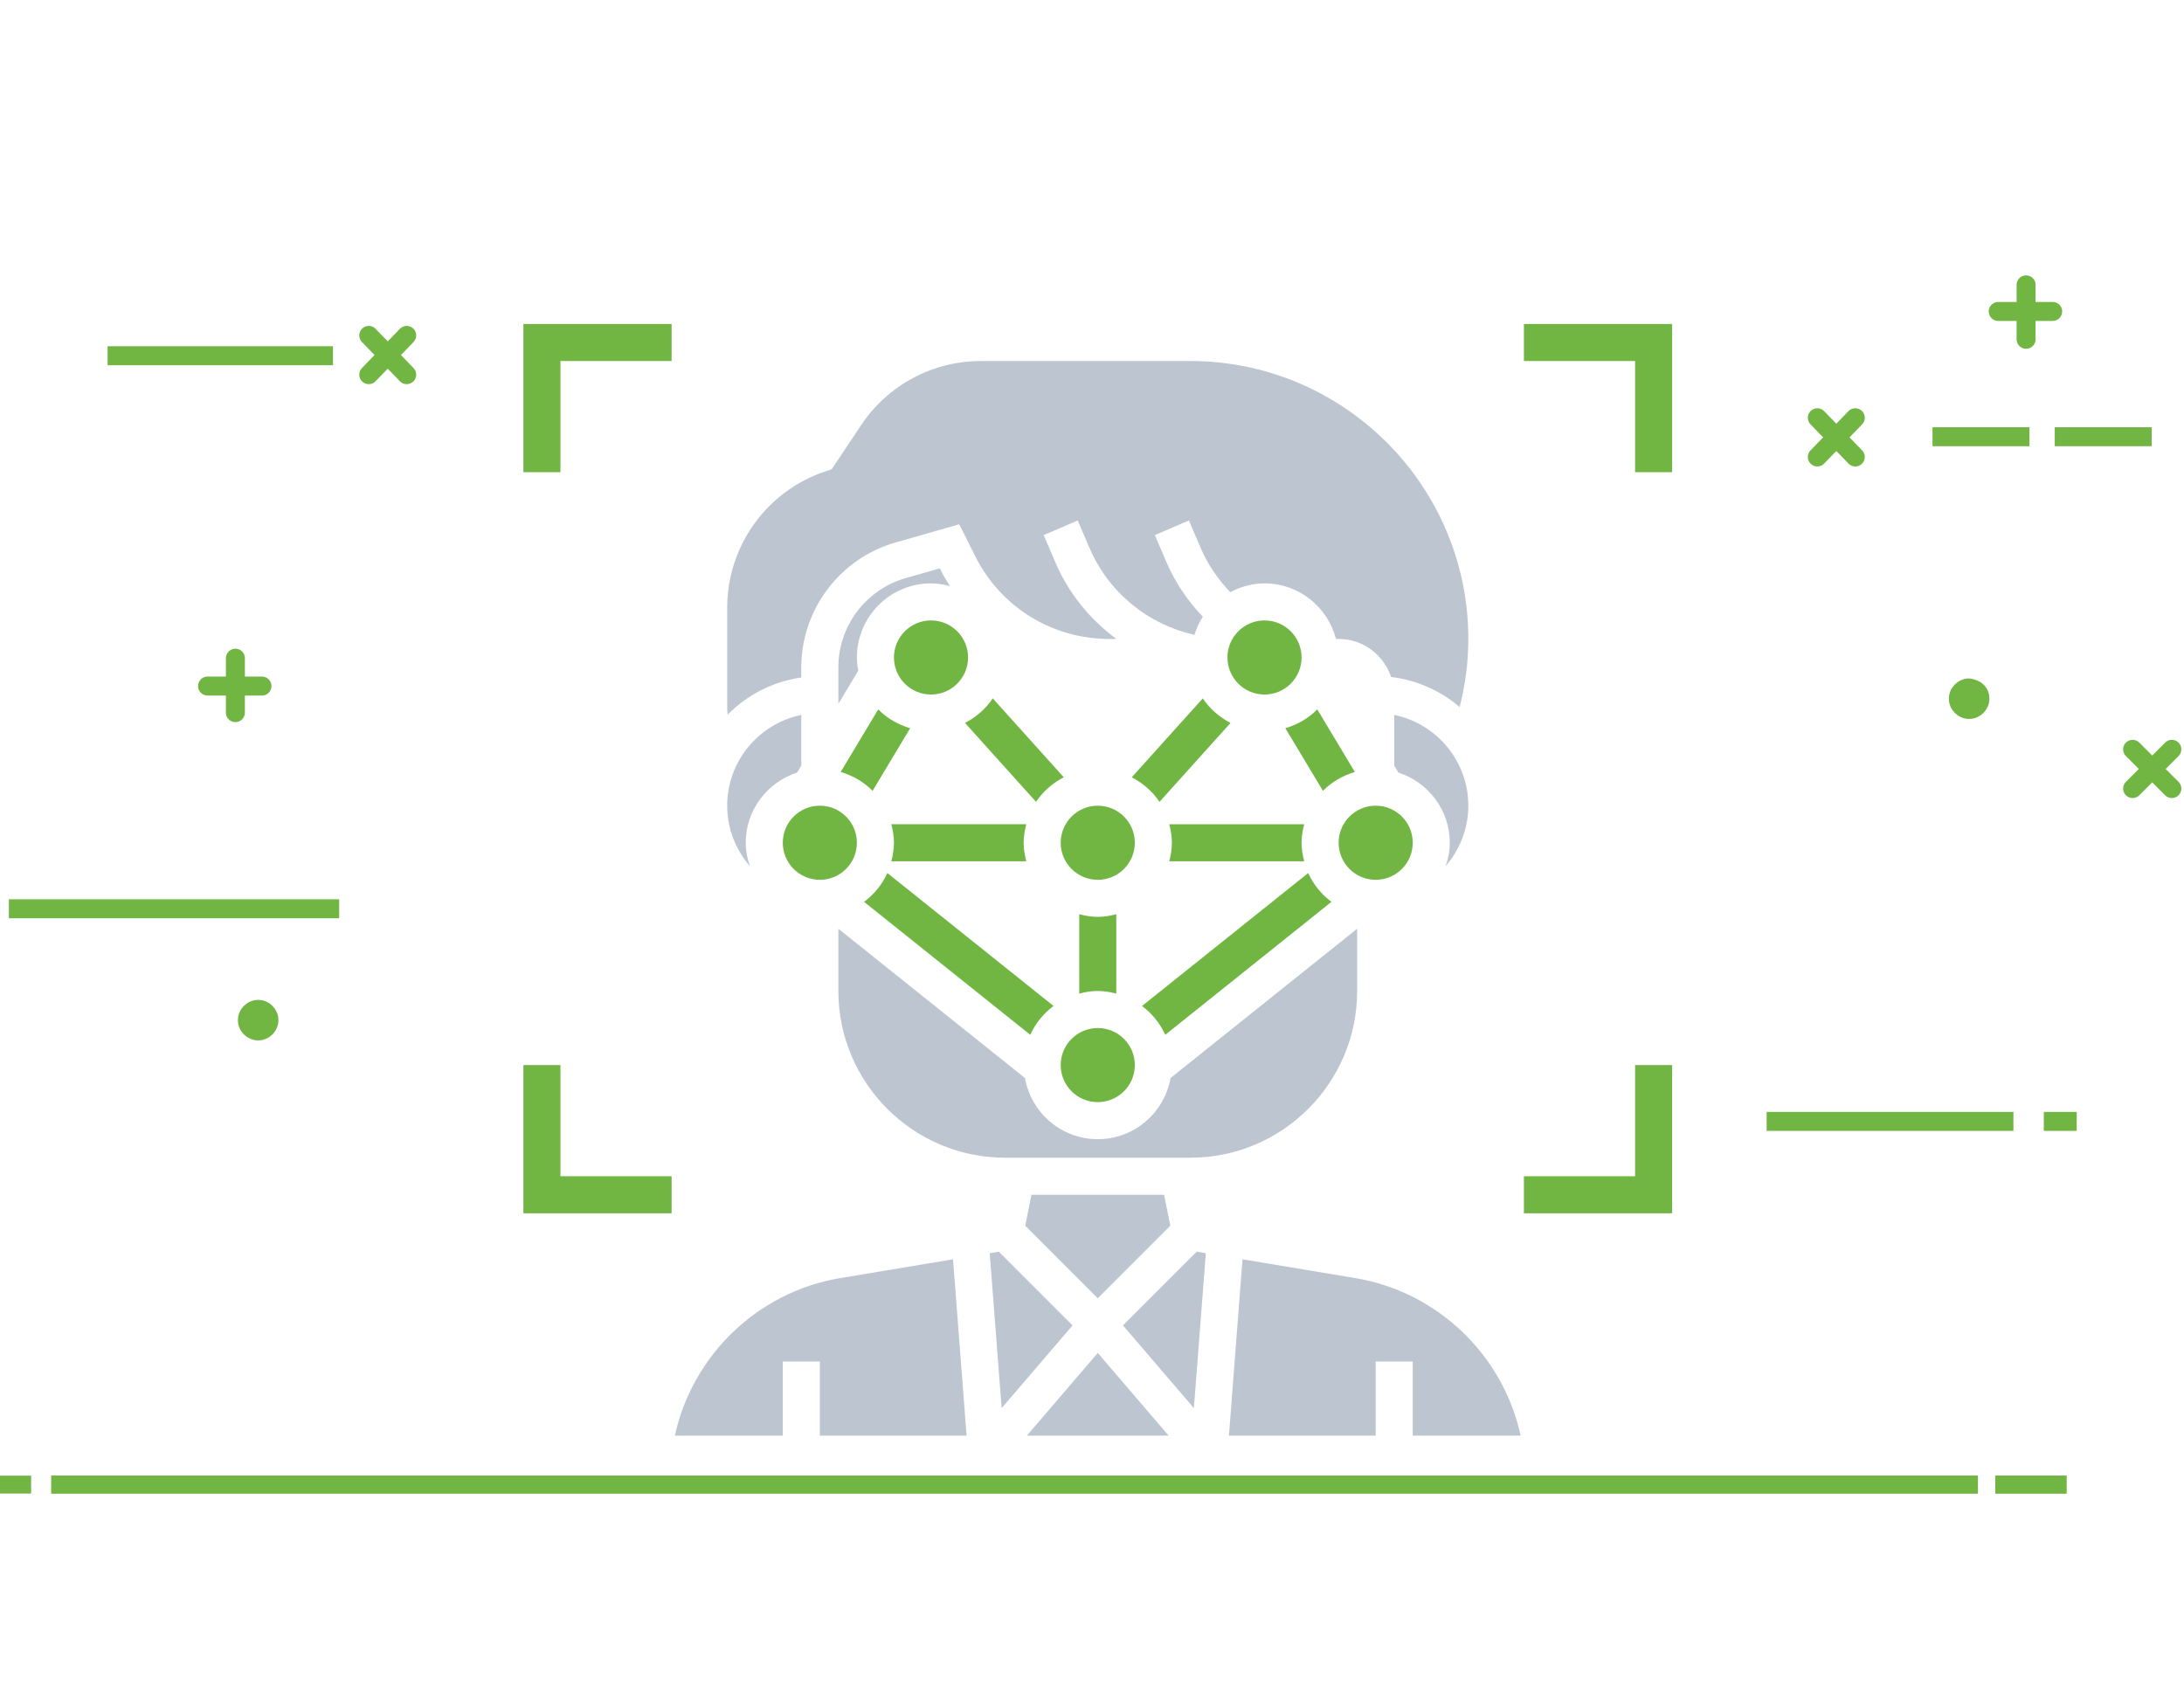 <?xml version="1.0" encoding="utf-8"?>
<!-- Generator: Adobe Illustrator 25.0.0, SVG Export Plug-In . SVG Version: 6.00 Build 0)  -->
<svg version="1.1" id="Capa_1" xmlns:serif="http://www.serif.com/"
	 xmlns="http://www.w3.org/2000/svg" xmlns:xlink="http://www.w3.org/1999/xlink" x="0px" y="0px" viewBox="0 0 943 731"
	 enable-background="new 0 0 943 731" xml:space="preserve">
<rect id="Mesa-de-trabajo1" y="85.842" serif:id="Mesa de trabajo1" fill="none" width="942.946" height="559.127">
</rect>
<g>
	<defs>
		<rect id="SVGID_1_" y="85.842" width="942.946" height="559.127"/>
	</defs>
	<clipPath id="SVGID_2_">
		<use xlink:href="#SVGID_1_"  overflow="visible"/>
	</clipPath>
	<g clip-path="url(#SVGID_2_)">
		<g id="web-design_406_">
			
				<path id="web-design_87_" fill="none" stroke="#71B643" stroke-width="8.196" stroke-linecap="round" stroke-miterlimit="3.147" d="
				M89.617,296.224h23.498"/>
			
				<path id="web-design_86_" fill="none" stroke="#71B643" stroke-width="8.196" stroke-linecap="round" stroke-miterlimit="3.147" d="
				M101.639,307.699v-23.498"/>
			
				<path id="web-design_149_" fill="none" stroke="#71B643" stroke-width="8.196" stroke-linecap="round" stroke-miterlimit="3.147" d="
				M862.794,134.475h23.498"/>
			
				<path id="web-design_134_" fill="none" stroke="#71B643" stroke-width="8.196" stroke-linecap="round" stroke-miterlimit="3.147" d="
				M874.818,146.497V123"/>
			
				<path id="web-design_81_" fill="none" stroke="#71B643" stroke-width="8.196" stroke-linecap="round" stroke-miterlimit="3.147" d="
				M784.681,197.317l16.393-16.94"/>
			
				<path id="web-design_81_1" serif:id="web-design_81_" fill="none" stroke="#71B643" stroke-width="8.196" stroke-linecap="round" stroke-miterlimit="3.147" d="
				M159.216,161.766l16.394-16.94"/>
			
				<path id="web-design_80_" fill="none" stroke="#71B643" stroke-width="8.196" stroke-linecap="round" stroke-miterlimit="3.147" d="
				M801.073,197.317l-16.393-16.94"/>
			
				<path id="web-design_80_1" serif:id="web-design_80_" fill="none" stroke="#71B643" stroke-width="8.196" stroke-linecap="round" stroke-miterlimit="3.147" d="
				M175.612,161.766l-16.394-16.94"/>
			
				<path id="web-design_107_" fill="none" stroke="#71B643" stroke-width="8.196" stroke-linecap="round" stroke-miterlimit="3.147" d="
				M920.816,340.486l16.94-16.94"/>
			
				<path id="web-design_106_" fill="none" stroke="#71B643" stroke-width="8.196" stroke-linecap="round" stroke-miterlimit="3.147" d="
				M937.756,340.486l-16.94-16.94"/>
			<path id="web-design_74_" fill="none" stroke="#71B643" stroke-width="8.196" stroke-miterlimit="3.147" d="M887.193,188.573
				h41.858"/>
			<path id="web-design_100_" fill="none" stroke="#71B643" stroke-width="8.196" stroke-miterlimit="3.147" d="M46.456,153.602
				h97.322"/>
			<path id="web-design_109_" fill="none" stroke="#71B643" stroke-width="8.196" stroke-miterlimit="3.147" d="M3.826,392.398
				h142.622"/>
			<path id="web-design_103_" fill="none" stroke="#71B643" stroke-width="8.196" stroke-miterlimit="3.147" d="M762.794,484.2
				h106.557"/>
			<path id="web-design_104_" fill="none" stroke="#71B643" stroke-width="8.196" stroke-miterlimit="3.147" d="M896.675,484.2
				h-14.207"/>
			<path id="web-design_99_" fill="none" stroke="#71B643" stroke-width="8.196" stroke-miterlimit="3.147" d="M876.265,188.573
				h-41.858"/>
			
				<path id="web-design_65_" fill="#71B643" stroke="#71B643" stroke-width="5.47" stroke-linejoin="round" stroke-miterlimit="10" d="
				M856.238,301.688c0,3.279-2.732,6.012-6.01,6.012c-3.279,0-6.012-2.733-6.012-6.012c0-3.278,2.733-6.01,6.012-6.01
				C854.052,296.224,856.238,298.409,856.238,301.688z"/>
			
				<path id="web-design_108_" fill="#71B643" stroke="#71B643" stroke-width="5.47" stroke-linejoin="round" stroke-miterlimit="10" d="
				M117.486,440.487c0,3.279-2.732,6.011-6.011,6.011c-3.279,0-6.011-2.732-6.011-6.011c0-3.278,2.732-6.012,6.011-6.012
				C114.754,434.475,117.486,437.208,117.486,440.487z"/>
			<path id="web-design_75_" fill="none" stroke="#71B643" stroke-width="7.711" stroke-miterlimit="3.147" d="M0,641.032h13.441"
				/>
			<path id="web-design_90_" fill="none" stroke="#71B643" stroke-width="7.844" stroke-miterlimit="3.147" d="M861.501,641.032
				h30.85"/>
			<path id="web-design_293_" fill="none" stroke="#71B643" stroke-width="7.844" stroke-miterlimit="3.147" d="M22.082,641.032
				h831.955"/>
		</g>
	</g>
</g>
<g>
	<path fill="#BDC5D1" d="M442.676,529.255l31.312,31.32l31.312-31.32l-2.672-13.368h-57.28L442.676,529.255z"/>
	<path fill="#BDC5D1" d="M321.988,363.887c0-14.2,9.36-26.128,22.192-30.304l1.808-3.008v-21.88c-18.232,3.72-32,19.872-32,39.192
		c0,9.976,3.72,19.064,9.784,26.08C322.7,370.783,321.988,367.431,321.988,363.887z"/>
	<path fill="#BDC5D1" d="M362.764,551.871c-35.576,5.928-63.816,33.304-71.368,68.016h46.592v-32h16v32h63.36l-5.856-76.136
		L362.764,551.871z"/>
	<path fill="#BDC5D1" d="M585.988,427.887v-26.864l-80.568,64.448c-2.656,14.984-15.696,26.416-31.432,26.416
		s-28.776-11.432-31.432-26.416l-80.568-64.448v26.864c0,39.696,32.304,72,72,72h80
		C553.684,499.887,585.988,467.583,585.988,427.887z"/>
	<path fill="#BDC5D1" d="M405.804,245.399l-14.8,4.232c-17.088,4.88-29.016,20.696-29.016,38.464v15.808l8.576-14.296
		c-0.336-1.864-0.576-3.76-0.576-5.72c0-17.648,14.352-32,32-32c2.84,0,5.552,0.496,8.176,1.192c-1.176-1.936-2.424-3.8-3.456-5.856
		L405.804,245.399z"/>
	<path fill="#BDC5D1" d="M633.988,347.887c0-19.312-13.768-35.472-32-39.192v21.88l1.808,3.016
		c12.832,4.168,22.192,16.096,22.192,30.296c0,3.544-0.712,6.896-1.784,10.08C630.268,366.951,633.988,357.863,633.988,347.887
		L633.988,347.887z"/>
	<path fill="#BDC5D1" d="M345.988,292.527v-4.432c0-24.872,16.704-47.008,40.616-53.84l27.576-7.88l6.848,13.696
		c11.04,22.096,33.248,35.816,57.952,35.816h3.048c-11.272-8.344-20.52-19.496-26.296-32.968l-5.096-11.88l14.704-6.304l5.096,11.88
		c8.296,19.36,25.304,32.992,45.272,37.504c0.896-2.784,2.064-5.432,3.648-7.824c-6.48-6.816-11.872-14.624-15.624-23.376
		l-5.096-11.88l14.704-6.304l5.096,11.88c3.056,7.136,7.464,13.512,12.76,19.072c4.44-2.344,9.424-3.8,14.792-3.8
		c14.864,0,27.288,10.24,30.864,24h1.136c10.576,0,19.472,6.92,22.664,16.432c11.216,1.336,21.408,5.992,29.592,12.968
		c2.432-9.592,3.744-19.424,3.744-29.4c0-66.168-53.832-120-120-120h-90.432c-20.84,0-40.192,10.352-51.752,27.696l-12.68,19.024
		l-2.6,0.864c-25.448,8.488-42.536,32.2-42.536,59.016v42.304c0,1.272,0.088,2.536,0.16,3.8
		C322.532,300.095,333.62,294.311,345.988,292.527L345.988,292.527z"/>
	<path fill="#BDC5D1" d="M484.884,572.303l30.608,35.712l5.152-66.912l-3.912-0.648L484.884,572.303z"/>
	<path fill="#BDC5D1" d="M443.38,619.887h61.216l-30.608-35.704L443.38,619.887z"/>
	<path fill="#BDC5D1" d="M431.244,540.455l-3.912,0.648l5.152,66.912l30.608-35.712L431.244,540.455z"/>
	<path fill="#BDC5D1" d="M585.212,551.871l-48.728-8.12l-5.856,76.136h63.36v-32h16v32h46.592
		C649.028,585.175,620.788,557.799,585.212,551.871z"/>
</g>
<g>
	<circle fill="#71B643" cx="473.988" cy="459.887" r="16"/>
	<circle fill="#71B643" cx="473.988" cy="363.887" r="16"/>
	<circle fill="#71B643" cx="401.988" cy="283.887" r="16"/>
	<circle fill="#71B643" cx="545.988" cy="283.887" r="16"/>
	<circle fill="#71B643" cx="593.988" cy="363.887" r="16"/>
	<circle fill="#71B643" cx="353.988" cy="363.887" r="16"/>
	<path fill="#71B643" d="M481.988,429.023v-34.272c-2.576,0.672-5.224,1.136-8,1.136s-5.424-0.464-8-1.136v34.272
		c2.576-0.672,5.224-1.136,8-1.136S479.412,428.351,481.988,429.023z"/>
	<path fill="#71B643" d="M503.132,446.815l71.76-57.408c-4.312-3.24-7.808-7.48-10.04-12.448l-71.76,57.408
		C497.396,437.599,500.892,441.847,503.132,446.815z"/>
	<path fill="#71B643" d="M563.124,371.887c-0.672-2.576-1.136-5.224-1.136-8s0.464-5.424,1.136-8h-58.272
		c0.672,2.576,1.136,5.224,1.136,8s-0.464,5.424-1.136,8H563.124z"/>
	<path fill="#71B643" d="M519.34,301.543l-30.672,34.08c4.816,2.512,8.976,6.112,11.968,10.616l30.672-34.08
		C526.492,309.639,522.332,306.047,519.34,301.543z"/>
	<path fill="#71B643" d="M568.772,306.303c-3.76,3.816-8.512,6.576-13.776,8.136l16.216,27.032c3.76-3.816,8.512-6.576,13.776-8.136
		L568.772,306.303z"/>
	<path fill="#71B643" d="M416.668,312.151l30.672,34.08c2.992-4.504,7.152-8.096,11.968-10.616l-30.672-34.08
		C425.644,306.047,421.484,309.639,416.668,312.151z"/>
	<path fill="#71B643" d="M384.852,355.887c0.672,2.576,1.136,5.224,1.136,8s-0.464,5.424-1.136,8h58.272
		c-0.672-2.576-1.136-5.224-1.136-8s0.464-5.424,1.136-8H384.852z"/>
	<path fill="#71B643" d="M454.892,434.367l-71.76-57.408c-2.24,4.968-5.728,9.216-10.04,12.448l71.76,57.408
		C447.084,441.847,450.58,437.599,454.892,434.367z"/>
	<path fill="#71B643" d="M362.988,333.335c5.272,1.56,10.024,4.312,13.776,8.136l16.216-27.032
		c-5.272-1.56-10.024-4.312-13.776-8.136L362.988,333.335z"/>
	<path fill="#71B643" d="M705.988,507.887h-48v16h64v-64h-16V507.887z"/>
	<path fill="#71B643" d="M241.988,459.887h-16v64h64v-16h-48V459.887z"/>
	<path fill="#71B643" d="M225.988,203.887h16v-48h48v-16h-64V203.887z"/>
	<path fill="#71B643" d="M657.988,139.887v16h48v48h16v-64H657.988z"/>
</g>
</svg>
